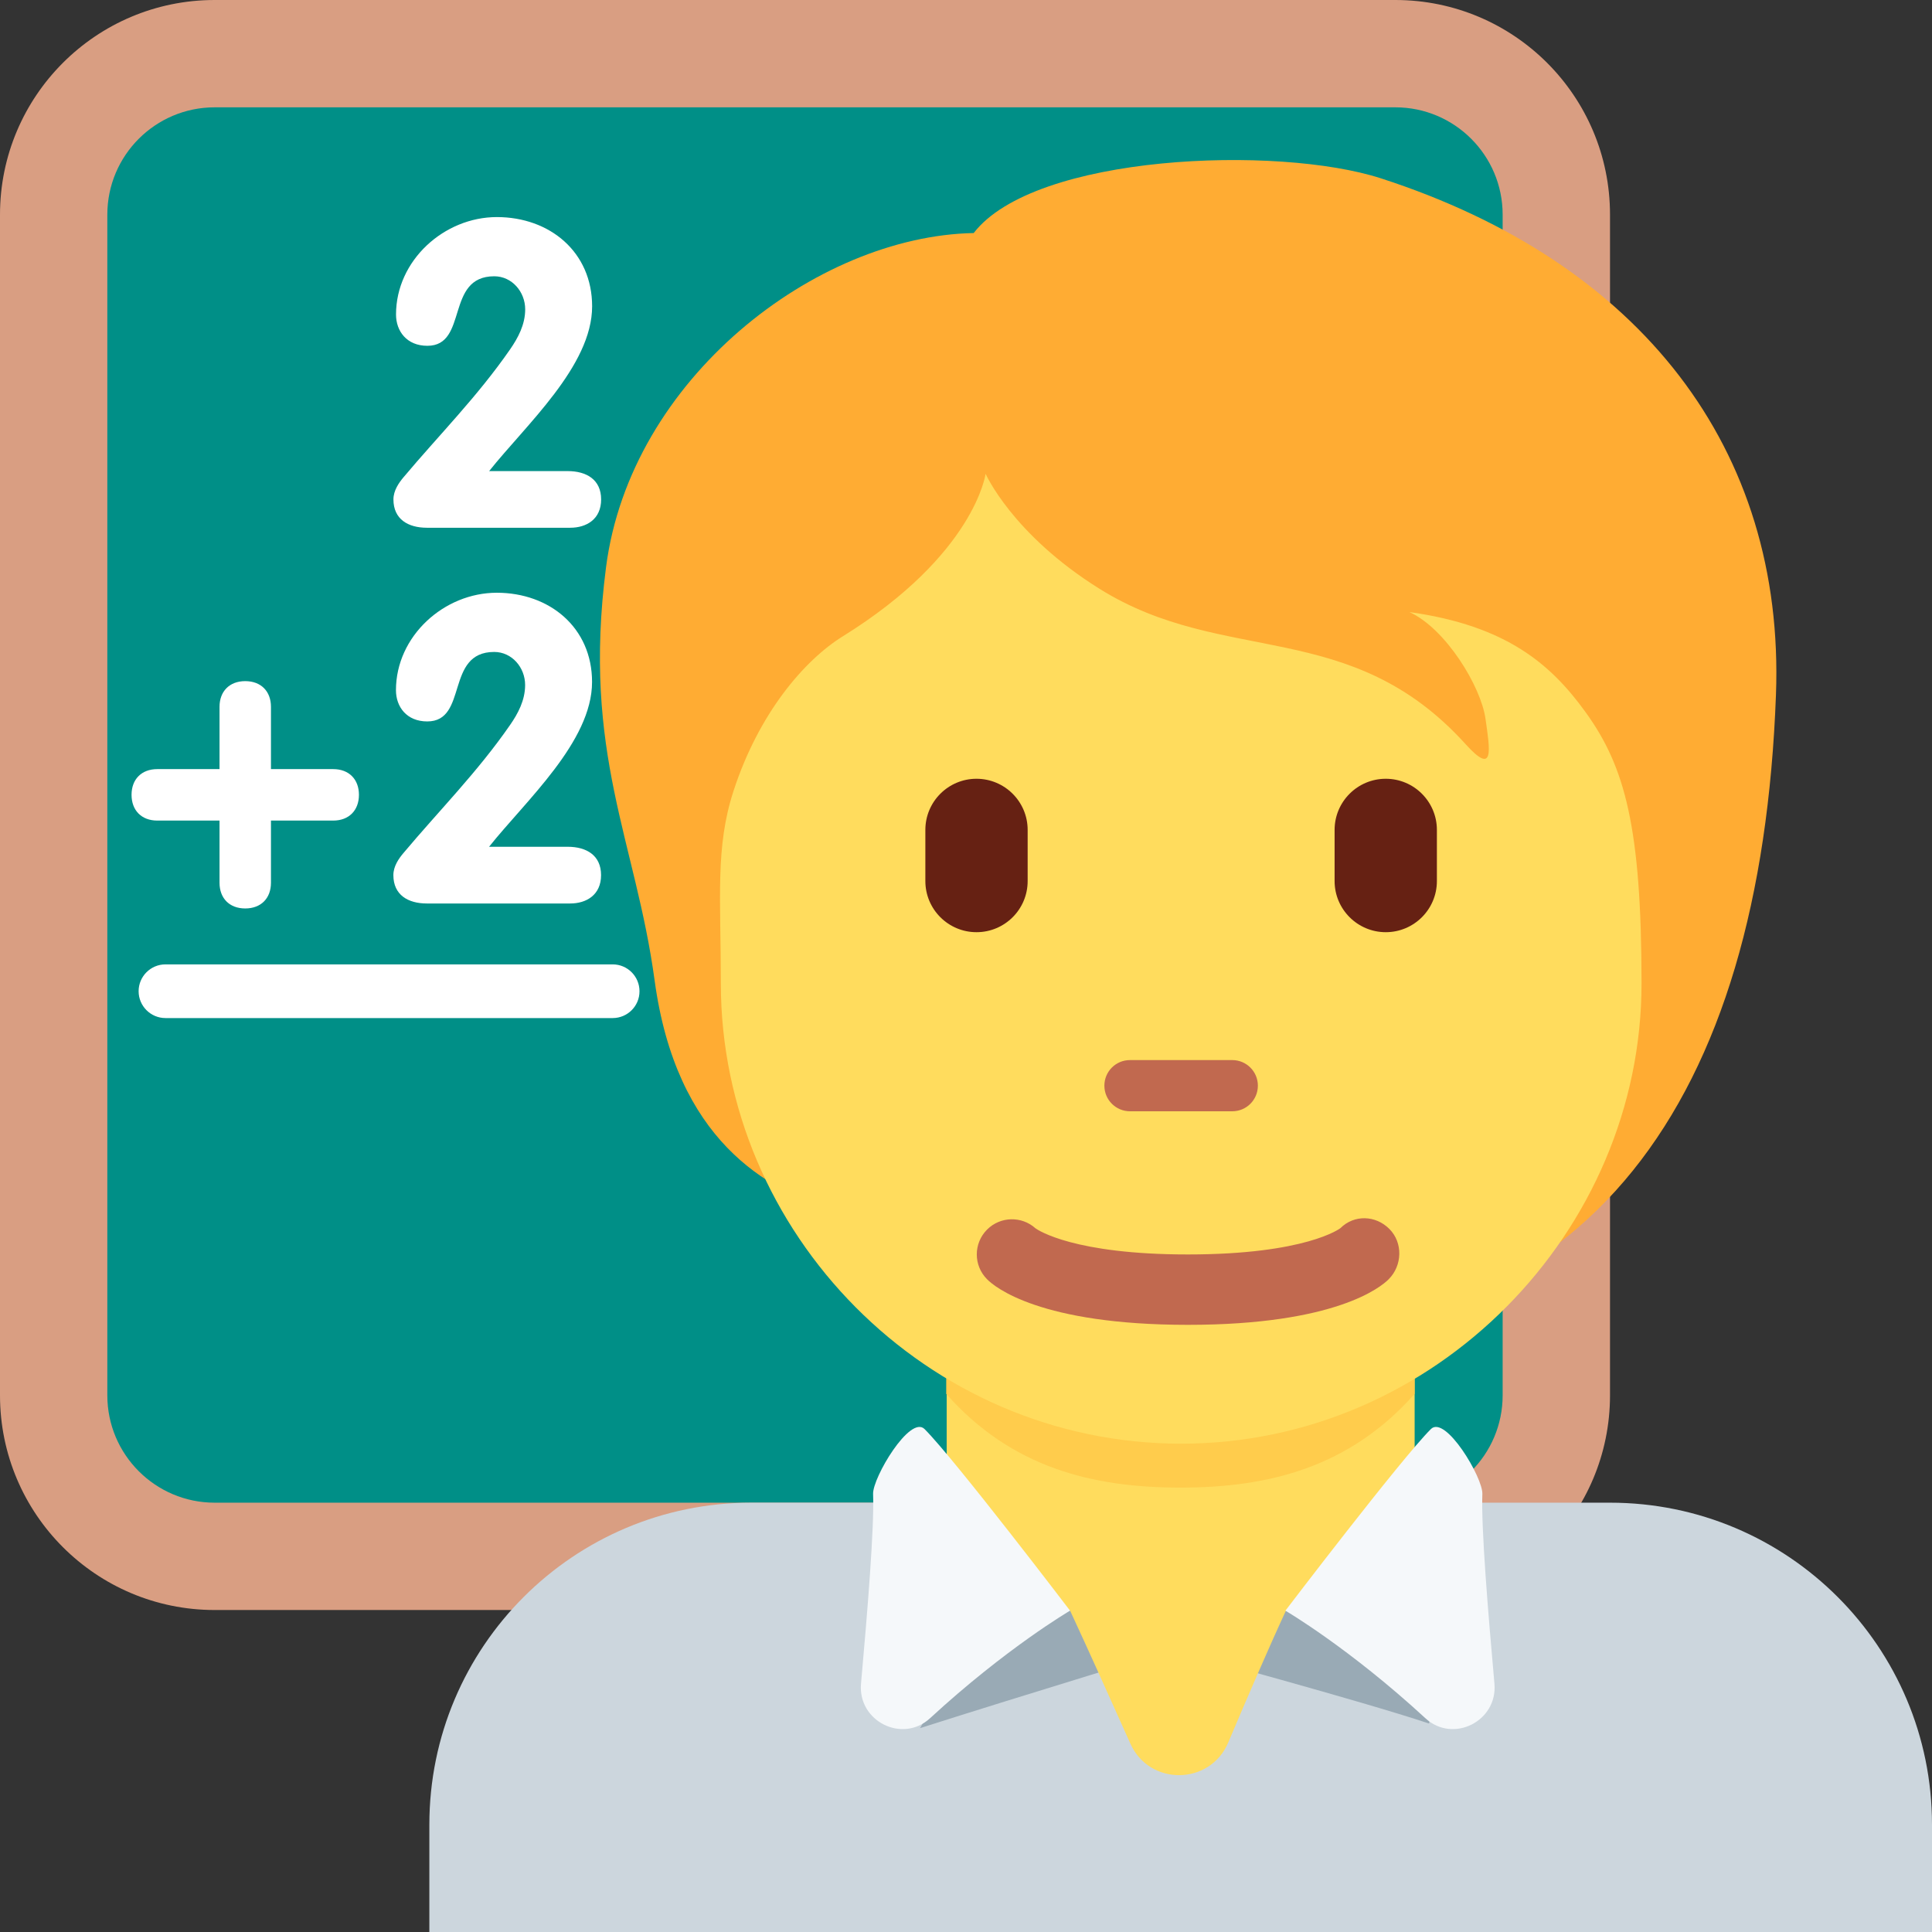 <svg width="56" height="56" viewBox="0 0 56 56" fill="none" xmlns="http://www.w3.org/2000/svg">
<rect x="0" y="0" width="56" height="56" fill="#333333" stroke="none"/>
<g clip-path="url(#clip0_47_2672)">
<path d="M46.667 40.444C46.667 43.881 43.881 46.667 40.444 46.667H6.222C2.786 46.667 0 43.881 0 40.444V6.222C0 2.786 2.786 0 6.222 0H40.444C43.881 0 46.667 2.786 46.667 6.222V40.444Z" fill="#D99E82"/>
<path d="M43.555 40.445C43.555 42.162 42.161 43.556 40.444 43.556H6.222C4.505 43.556 3.111 42.162 3.111 40.445V6.222C3.111 4.504 4.505 3.111 6.222 3.111H40.444C42.161 3.111 43.555 4.504 43.555 6.222V40.445Z" fill="#008F87"/>
<path d="M11.69 13.841C11.566 13.991 11.404 14.215 11.404 14.476C11.404 15.049 11.827 15.297 12.375 15.297H16.528C17.001 15.297 17.424 15.049 17.424 14.476C17.424 13.904 17.003 13.655 16.453 13.655H14.178C15.234 12.325 17.163 10.609 17.163 8.879C17.163 7.3 15.931 6.292 14.402 6.292C12.873 6.292 11.479 7.548 11.479 9.116C11.479 9.599 11.79 10.023 12.387 10.023C13.582 10.023 12.897 8.008 14.327 8.008C14.837 8.008 15.223 8.456 15.223 8.966C15.223 9.414 15.011 9.8 14.787 10.124C13.842 11.491 12.723 12.611 11.69 13.841ZM9.657 22.293H7.854V20.488C7.854 20.04 7.568 19.743 7.108 19.743C6.649 19.743 6.363 20.042 6.363 20.488V22.293H4.56C4.099 22.293 3.813 22.591 3.813 23.038C3.813 23.486 4.099 23.785 4.56 23.785H6.363V25.587C6.363 26.035 6.649 26.332 7.108 26.332C7.568 26.332 7.854 26.035 7.854 25.587V23.785H9.657C10.118 23.785 10.404 23.486 10.404 23.038C10.404 22.591 10.118 22.293 9.657 22.293ZM16.453 24.544H14.176C15.234 23.214 17.161 21.498 17.161 19.768C17.161 18.189 15.929 17.181 14.4 17.181C12.871 17.181 11.477 18.438 11.477 20.005C11.477 20.488 11.788 20.911 12.384 20.911C13.579 20.911 12.894 18.897 14.325 18.897C14.836 18.897 15.221 19.345 15.221 19.855C15.221 20.303 15.01 20.689 14.786 21.012C13.84 22.38 12.722 23.5 11.689 24.732C11.564 24.881 11.402 25.105 11.402 25.366C11.402 25.939 11.826 26.188 12.373 26.188H16.526C16.999 26.188 17.422 25.939 17.422 25.366C17.422 24.793 17.001 24.544 16.453 24.544ZM17.76 29.509H4.796C4.367 29.509 4.018 29.16 4.018 28.731C4.018 28.302 4.367 27.953 4.796 27.953H17.759C18.188 27.953 18.536 28.302 18.536 28.731C18.538 29.16 18.189 29.509 17.76 29.509Z" fill="white"/>
<path d="M56 56V52.889C56 47.734 51.822 43.556 46.667 43.556H21.778C16.625 43.556 12.445 47.734 12.445 52.889V56H56Z" fill="#CCD6DD"/>
<path d="M34.336 47.919C34.336 47.919 39.465 49.305 41.406 49.952C41.655 50.035 39.926 46.673 39.926 46.673H28.333C28.333 46.673 27.277 49.072 26.667 50.091C29.716 49.12 34.13 47.781 34.13 47.781" fill="#99AAB5"/>
<path d="M27.44 43.713C28.644 44.587 29.316 46.27 31.018 46.686C31.525 47.778 32.178 49.229 32.763 50.537C33.315 51.774 35.075 51.755 35.602 50.506C36.154 49.2 36.776 47.758 37.273 46.686C38.992 45.992 39.779 44.603 41.004 43.713V37.785H27.44V43.713Z" fill="#FFDC5D"/>
<path d="M27.427 40.403C29.319 42.54 31.665 43.119 34.216 43.119C36.765 43.119 39.11 42.538 41.003 40.403V34.972H27.426L27.427 40.403Z" fill="#FFCC4C"/>
<path d="M40.026 5.169C37.032 4.2 29.985 4.465 28.223 6.755C23.643 6.843 18.27 10.983 17.566 16.443C16.869 21.848 18.423 24.357 18.975 28.422C19.602 33.026 22.19 34.499 24.259 35.115C27.237 39.05 30.402 38.882 35.718 38.882C46.096 38.882 51.04 31.938 51.477 20.142C51.741 13.009 47.555 7.605 40.026 5.169Z" fill="#FFAC33"/>
<path d="M45.962 20.647C44.957 19.256 43.672 18.136 40.854 17.741C41.912 18.225 42.924 19.899 43.056 20.824C43.189 21.75 43.321 22.498 42.484 21.573C39.132 17.867 35.481 19.326 31.864 17.063C29.338 15.483 28.568 13.733 28.568 13.733C28.568 13.733 28.26 16.066 24.429 18.444C23.318 19.134 21.993 20.669 21.258 22.937C20.73 24.567 20.894 26.02 20.894 28.503C20.894 35.752 26.869 41.846 34.238 41.846C41.607 41.846 47.581 35.697 47.581 28.503C47.578 23.995 47.107 22.232 45.962 20.647Z" fill="#FFDC5D"/>
<path d="M35.718 32.211H32.753C32.344 32.211 32.011 31.88 32.011 31.469C32.011 31.058 32.342 30.727 32.753 30.727H35.718C36.127 30.727 36.46 31.058 36.46 31.469C36.46 31.88 36.128 32.211 35.718 32.211Z" fill="#C1694F"/>
<path d="M28.304 27.02C27.486 27.02 26.822 26.356 26.822 25.538V24.055C26.822 23.237 27.486 22.573 28.304 22.573C29.122 22.573 29.787 23.237 29.787 24.055V25.538C29.787 26.357 29.124 27.02 28.304 27.02ZM40.167 27.02C39.349 27.02 38.684 26.356 38.684 25.538V24.055C38.684 23.237 39.349 22.573 40.167 22.573C40.985 22.573 41.649 23.237 41.649 24.055V25.538C41.649 26.357 40.985 27.02 40.167 27.02Z" fill="#662113"/>
<path d="M34.431 38.401C30.147 38.401 28.831 37.304 28.612 37.081C28.213 36.683 28.213 36.038 28.612 35.639C28.997 35.254 29.616 35.243 30.015 35.604C30.096 35.661 31.136 36.361 34.431 36.361C37.853 36.361 38.843 35.607 38.852 35.599C39.25 35.202 39.874 35.221 40.272 35.622C40.67 36.021 40.648 36.685 40.25 37.081C40.029 37.304 38.715 38.401 34.431 38.401Z" fill="#C1694F"/>
<path d="M26.8 41.423C27.679 42.304 31.016 46.686 31.016 46.686C31.016 46.686 29.168 47.767 26.959 49.803C26.156 50.544 24.859 49.889 24.957 48.801C25.145 46.703 25.344 44.276 25.307 43.304C25.29 42.833 26.38 41 26.8 41.423ZM41.474 41.423C40.595 42.304 37.258 46.686 37.258 46.686C37.258 46.686 39.106 47.767 41.315 49.803C42.118 50.544 43.415 49.889 43.317 48.801C43.129 46.703 42.93 44.276 42.967 43.304C42.986 42.833 41.895 41 41.474 41.423Z" fill="#F5F8FA"/>
</g>
<defs>
<clipPath id="clip0_47_2672">
<rect width="56" height="56" fill="white"/>
</clipPath>
</defs>
</svg>
